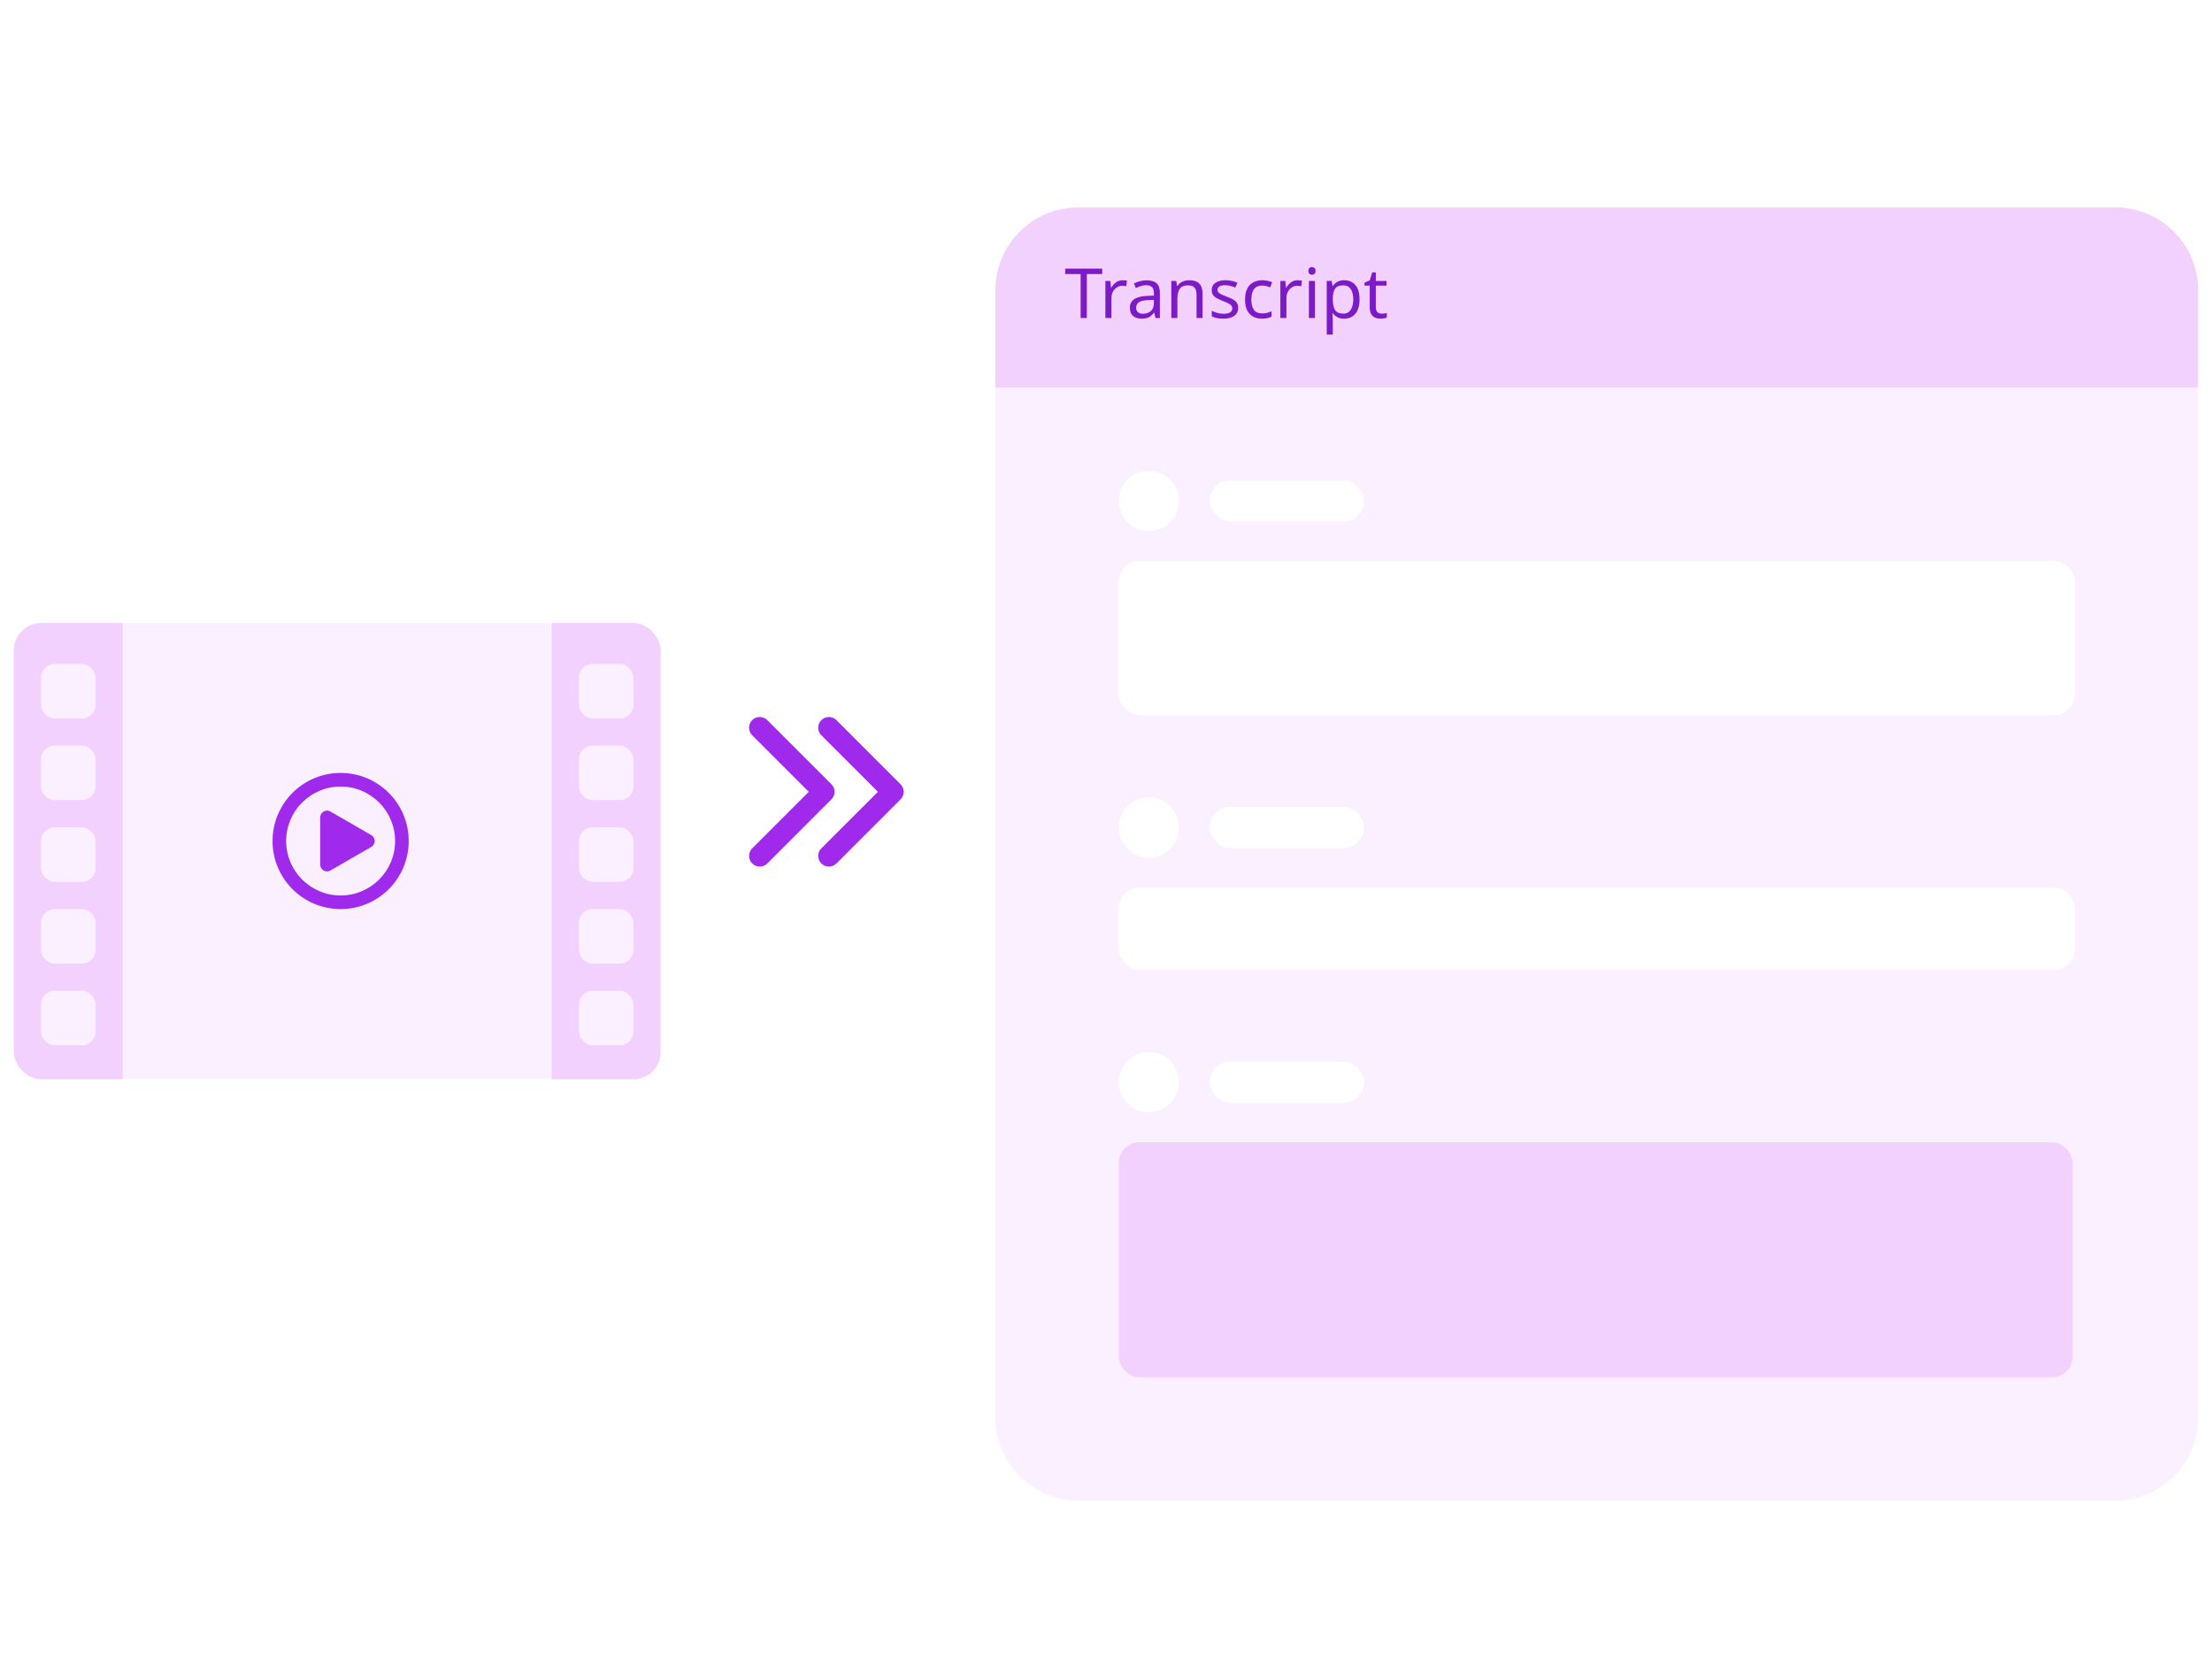 <svg width="160" height="120" viewBox="0 0 160 120" fill="none" xmlns="http://www.w3.org/2000/svg">
<g clip-path="url(#clip0_15503_28143)">
<g filter="url(#filter0_d_15503_28143)">
<g clip-path="url(#clip1_15503_28143)">
<rect x="1" y="41" width="46.785" height="32.996" rx="1.97" fill="#FBF0FF"/>
<rect x="39.903" y="39.527" width="7.88" height="36.443" fill="#F3D1FF"/>
<rect x="0.999" y="39.527" width="7.88" height="36.443" fill="#F3D1FF"/>
<rect x="2.969" y="43.957" width="3.94" height="3.94" rx="0.985" fill="#FBF0FF"/>
<rect x="41.874" y="43.957" width="3.94" height="3.94" rx="0.985" fill="#FBF0FF"/>
<rect x="2.969" y="55.777" width="3.94" height="3.94" rx="0.985" fill="#FBF0FF"/>
<rect x="41.874" y="55.777" width="3.94" height="3.94" rx="0.985" fill="#FBF0FF"/>
<rect x="2.969" y="49.867" width="3.94" height="3.94" rx="0.985" fill="#FBF0FF"/>
<rect x="41.874" y="49.867" width="3.94" height="3.94" rx="0.985" fill="#FBF0FF"/>
<rect x="2.969" y="61.691" width="3.94" height="3.94" rx="0.985" fill="#FBF0FF"/>
<rect x="41.874" y="61.691" width="3.94" height="3.94" rx="0.985" fill="#FBF0FF"/>
<rect x="2.969" y="67.598" width="3.94" height="3.94" rx="0.985" fill="#FBF0FF"/>
<rect x="41.874" y="67.598" width="3.94" height="3.94" rx="0.985" fill="#FBF0FF"/>
<path fill-rule="evenodd" clip-rule="evenodd" d="M29.563 56.765C29.563 59.484 27.358 61.689 24.639 61.689C21.919 61.689 19.714 59.484 19.714 56.765C19.714 54.045 21.919 51.84 24.639 51.84C27.358 51.84 29.563 54.045 29.563 56.765ZM24.639 60.704C26.814 60.704 28.578 58.941 28.578 56.765C28.578 54.589 26.814 52.825 24.639 52.825C22.463 52.825 20.699 54.589 20.699 56.765C20.699 58.941 22.463 60.704 24.639 60.704Z" fill="#9F2AEC"/>
<path d="M26.855 56.338C27.183 56.528 27.183 57.002 26.855 57.191L23.9 58.897C23.572 59.087 23.161 58.85 23.161 58.471L23.161 55.059C23.161 54.679 23.572 54.443 23.9 54.632L26.855 56.338Z" fill="#9F2AEC"/>
</g>
</g>
<path fill-rule="evenodd" clip-rule="evenodd" d="M54.409 52.09C54.107 52.392 54.107 52.881 54.409 53.183L58.5 57.273L54.409 61.364C54.107 61.666 54.107 62.155 54.409 62.457C54.711 62.759 55.2 62.759 55.502 62.457L60.139 57.82C60.441 57.518 60.441 57.029 60.139 56.727L55.502 52.09C55.2 51.788 54.711 51.788 54.409 52.09Z" fill="#9F2AEC"/>
<path fill-rule="evenodd" clip-rule="evenodd" d="M59.409 52.09C59.107 52.392 59.107 52.881 59.409 53.183L63.5 57.273L59.409 61.364C59.107 61.666 59.107 62.155 59.409 62.457C59.711 62.759 60.2 62.759 60.502 62.457L65.139 57.82C65.441 57.518 65.441 57.029 65.139 56.727L60.502 52.09C60.2 51.788 59.711 51.788 59.409 52.09Z" fill="#9F2AEC"/>
<path d="M72 21C72 17.686 74.686 15 78 15H153C156.314 15 159 17.686 159 21V28.05H72V21Z" fill="#F3D1FF"/>
<path d="M72 28.051H159V102.549C159 105.863 156.314 108.549 153 108.549H78C74.686 108.549 72 105.863 72 102.549V28.051Z" fill="#FBF0FF"/>
<circle cx="83.098" cy="36.226" r="2.175" fill="white"/>
<rect x="87.504" y="34.738" width="11.154" height="2.974" rx="1.487" fill="white"/>
<rect x="80.923" y="40.574" width="69.154" height="11.154" rx="1.487" fill="white"/>
<circle cx="83.098" cy="59.855" r="2.175" fill="white"/>
<rect x="87.504" y="58.367" width="11.154" height="2.974" rx="1.487" fill="white"/>
<rect x="80.923" y="64.203" width="69.154" height="5.949" rx="1.487" fill="white"/>
<circle cx="83.098" cy="78.277" r="2.175" fill="white"/>
<rect x="87.504" y="76.789" width="11.154" height="2.974" rx="1.487" fill="white"/>
<rect x="80.923" y="82.625" width="69" height="17" rx="1.487" fill="#F3D1FF"/>
<path d="M78.615 23H78.165V19.825H77.05V19.43H79.725V19.825H78.615V23ZM81.204 20.27C81.254 20.27 81.308 20.273 81.364 20.28C81.421 20.283 81.473 20.29 81.519 20.3L81.464 20.705C81.421 20.695 81.373 20.687 81.319 20.68C81.266 20.673 81.218 20.67 81.174 20.67C81.038 20.67 80.909 20.708 80.789 20.785C80.669 20.858 80.573 20.963 80.499 21.1C80.429 21.233 80.394 21.39 80.394 21.57V23H79.954V20.32H80.314L80.364 20.81H80.384C80.468 20.663 80.578 20.537 80.714 20.43C80.854 20.323 81.018 20.27 81.204 20.27ZM82.937 20.275C83.264 20.275 83.505 20.347 83.662 20.49C83.819 20.633 83.897 20.862 83.897 21.175V23H83.577L83.492 22.62H83.472C83.355 22.767 83.232 22.875 83.102 22.945C82.972 23.015 82.795 23.05 82.572 23.05C82.329 23.05 82.127 22.987 81.967 22.86C81.807 22.73 81.727 22.528 81.727 22.255C81.727 21.988 81.832 21.783 82.042 21.64C82.252 21.493 82.575 21.413 83.012 21.4L83.467 21.385V21.225C83.467 21.002 83.419 20.847 83.322 20.76C83.225 20.673 83.089 20.63 82.912 20.63C82.772 20.63 82.639 20.652 82.512 20.695C82.385 20.735 82.267 20.782 82.157 20.835L82.022 20.505C82.139 20.442 82.277 20.388 82.437 20.345C82.597 20.298 82.764 20.275 82.937 20.275ZM83.462 21.69L83.067 21.705C82.734 21.718 82.502 21.772 82.372 21.865C82.245 21.958 82.182 22.09 82.182 22.26C82.182 22.41 82.227 22.52 82.317 22.59C82.41 22.66 82.529 22.695 82.672 22.695C82.895 22.695 83.082 22.633 83.232 22.51C83.385 22.383 83.462 22.19 83.462 21.93V21.69ZM86.015 20.27C86.335 20.27 86.576 20.348 86.74 20.505C86.903 20.662 86.985 20.912 86.985 21.255V23H86.55V21.285C86.55 20.855 86.35 20.64 85.95 20.64C85.653 20.64 85.448 20.723 85.335 20.89C85.222 21.057 85.165 21.297 85.165 21.61V23H84.725V20.32H85.08L85.145 20.685H85.17C85.257 20.545 85.376 20.442 85.53 20.375C85.683 20.305 85.845 20.27 86.015 20.27ZM89.561 22.26C89.561 22.52 89.464 22.717 89.271 22.85C89.077 22.983 88.817 23.05 88.491 23.05C88.304 23.05 88.142 23.035 88.006 23.005C87.872 22.975 87.754 22.933 87.651 22.88V22.48C87.757 22.533 87.886 22.583 88.036 22.63C88.189 22.673 88.344 22.695 88.501 22.695C88.724 22.695 88.886 22.66 88.986 22.59C89.086 22.517 89.136 22.42 89.136 22.3C89.136 22.233 89.117 22.173 89.081 22.12C89.044 22.067 88.977 22.013 88.881 21.96C88.787 21.907 88.652 21.847 88.476 21.78C88.302 21.713 88.154 21.647 88.031 21.58C87.907 21.513 87.812 21.433 87.746 21.34C87.679 21.247 87.646 21.127 87.646 20.98C87.646 20.753 87.737 20.578 87.921 20.455C88.107 20.332 88.351 20.27 88.651 20.27C88.814 20.27 88.966 20.287 89.106 20.32C89.249 20.353 89.382 20.397 89.506 20.45L89.356 20.8C89.242 20.753 89.124 20.713 89.001 20.68C88.877 20.647 88.751 20.63 88.621 20.63C88.441 20.63 88.302 20.66 88.206 20.72C88.112 20.777 88.066 20.855 88.066 20.955C88.066 21.032 88.087 21.095 88.131 21.145C88.174 21.195 88.246 21.245 88.346 21.295C88.449 21.345 88.586 21.402 88.756 21.465C88.926 21.528 89.071 21.593 89.191 21.66C89.311 21.727 89.402 21.808 89.466 21.905C89.529 21.998 89.561 22.117 89.561 22.26ZM91.283 23.05C91.043 23.05 90.832 23.002 90.648 22.905C90.465 22.808 90.32 22.658 90.213 22.455C90.11 22.252 90.058 21.992 90.058 21.675C90.058 21.345 90.112 21.077 90.218 20.87C90.328 20.663 90.478 20.512 90.668 20.415C90.858 20.318 91.073 20.27 91.313 20.27C91.447 20.27 91.576 20.285 91.703 20.315C91.833 20.342 91.938 20.375 92.018 20.415L91.883 20.78C91.803 20.75 91.71 20.722 91.603 20.695C91.496 20.668 91.397 20.655 91.303 20.655C90.776 20.655 90.513 20.993 90.513 21.67C90.513 21.993 90.576 22.242 90.703 22.415C90.833 22.585 91.025 22.67 91.278 22.67C91.421 22.67 91.55 22.655 91.663 22.625C91.776 22.595 91.88 22.558 91.973 22.515V22.905C91.883 22.952 91.783 22.987 91.673 23.01C91.567 23.037 91.436 23.05 91.283 23.05ZM93.861 20.27C93.91 20.27 93.964 20.273 94.02 20.28C94.077 20.283 94.129 20.29 94.175 20.3L94.121 20.705C94.077 20.695 94.029 20.687 93.975 20.68C93.922 20.673 93.874 20.67 93.831 20.67C93.694 20.67 93.566 20.708 93.445 20.785C93.326 20.858 93.229 20.963 93.156 21.1C93.085 21.233 93.05 21.39 93.05 21.57V23H92.611V20.32H92.971L93.02 20.81H93.04C93.124 20.663 93.234 20.537 93.371 20.43C93.51 20.323 93.674 20.27 93.861 20.27ZM94.901 19.315C94.968 19.315 95.026 19.338 95.076 19.385C95.129 19.428 95.156 19.498 95.156 19.595C95.156 19.692 95.129 19.763 95.076 19.81C95.026 19.853 94.968 19.875 94.901 19.875C94.828 19.875 94.766 19.853 94.716 19.81C94.666 19.763 94.641 19.692 94.641 19.595C94.641 19.498 94.666 19.428 94.716 19.385C94.766 19.338 94.828 19.315 94.901 19.315ZM95.116 20.32V23H94.676V20.32H95.116ZM97.24 20.27C97.57 20.27 97.835 20.385 98.035 20.615C98.238 20.845 98.34 21.192 98.34 21.655C98.34 22.112 98.238 22.458 98.035 22.695C97.835 22.932 97.568 23.05 97.235 23.05C97.028 23.05 96.857 23.012 96.72 22.935C96.587 22.858 96.482 22.767 96.405 22.66H96.375C96.378 22.717 96.383 22.788 96.39 22.875C96.4 22.962 96.405 23.037 96.405 23.1V24.2H95.965V20.32H96.325L96.385 20.685H96.405C96.485 20.568 96.59 20.47 96.72 20.39C96.85 20.31 97.023 20.27 97.24 20.27ZM97.16 20.64C96.887 20.64 96.693 20.717 96.58 20.87C96.467 21.023 96.408 21.257 96.405 21.57V21.655C96.405 21.985 96.458 22.24 96.565 22.42C96.675 22.597 96.877 22.685 97.17 22.685C97.33 22.685 97.463 22.642 97.57 22.555C97.677 22.465 97.755 22.342 97.805 22.185C97.858 22.028 97.885 21.85 97.885 21.65C97.885 21.343 97.825 21.098 97.705 20.915C97.588 20.732 97.407 20.64 97.16 20.64ZM99.936 22.69C100.003 22.69 100.071 22.685 100.141 22.675C100.211 22.665 100.268 22.652 100.311 22.635V22.97C100.265 22.993 100.198 23.012 100.111 23.025C100.025 23.042 99.941 23.05 99.861 23.05C99.721 23.05 99.591 23.027 99.471 22.98C99.355 22.93 99.26 22.845 99.186 22.725C99.113 22.605 99.076 22.437 99.076 22.22V20.66H98.696V20.45L99.081 20.275L99.256 19.705H99.516V20.32H100.291V20.66H99.516V22.21C99.516 22.373 99.555 22.495 99.631 22.575C99.711 22.652 99.813 22.69 99.936 22.69Z" fill="#7C1AC7"/>
</g>
<defs>
<filter id="filter0_d_15503_28143" x="-39.683" y="4.386" width="128.151" height="114.361" filterUnits="userSpaceOnUse" color-interpolation-filters="sRGB">
<feFlood flood-opacity="0" result="BackgroundImageFix"/>
<feColorMatrix in="SourceAlpha" type="matrix" values="0 0 0 0 0 0 0 0 0 0 0 0 0 0 0 0 0 0 127 0" result="hardAlpha"/>
<feOffset dy="4.068"/>
<feGaussianBlur stdDeviation="20.341"/>
<feComposite in2="hardAlpha" operator="out"/>
<feColorMatrix type="matrix" values="0 0 0 0 0 0 0 0 0 0 0 0 0 0 0 0 0 0 0.05 0"/>
<feBlend mode="normal" in2="BackgroundImageFix" result="effect1_dropShadow_15503_28143"/>
<feBlend mode="normal" in="SourceGraphic" in2="effect1_dropShadow_15503_28143" result="shape"/>
</filter>
<clipPath id="clip0_15503_28143">
<rect width="160" height="120" rx="16" fill="white"/>
</clipPath>
<clipPath id="clip1_15503_28143">
<rect x="1" y="41" width="46.785" height="32.996" rx="1.97" fill="white"/>
</clipPath>
</defs>
</svg>
